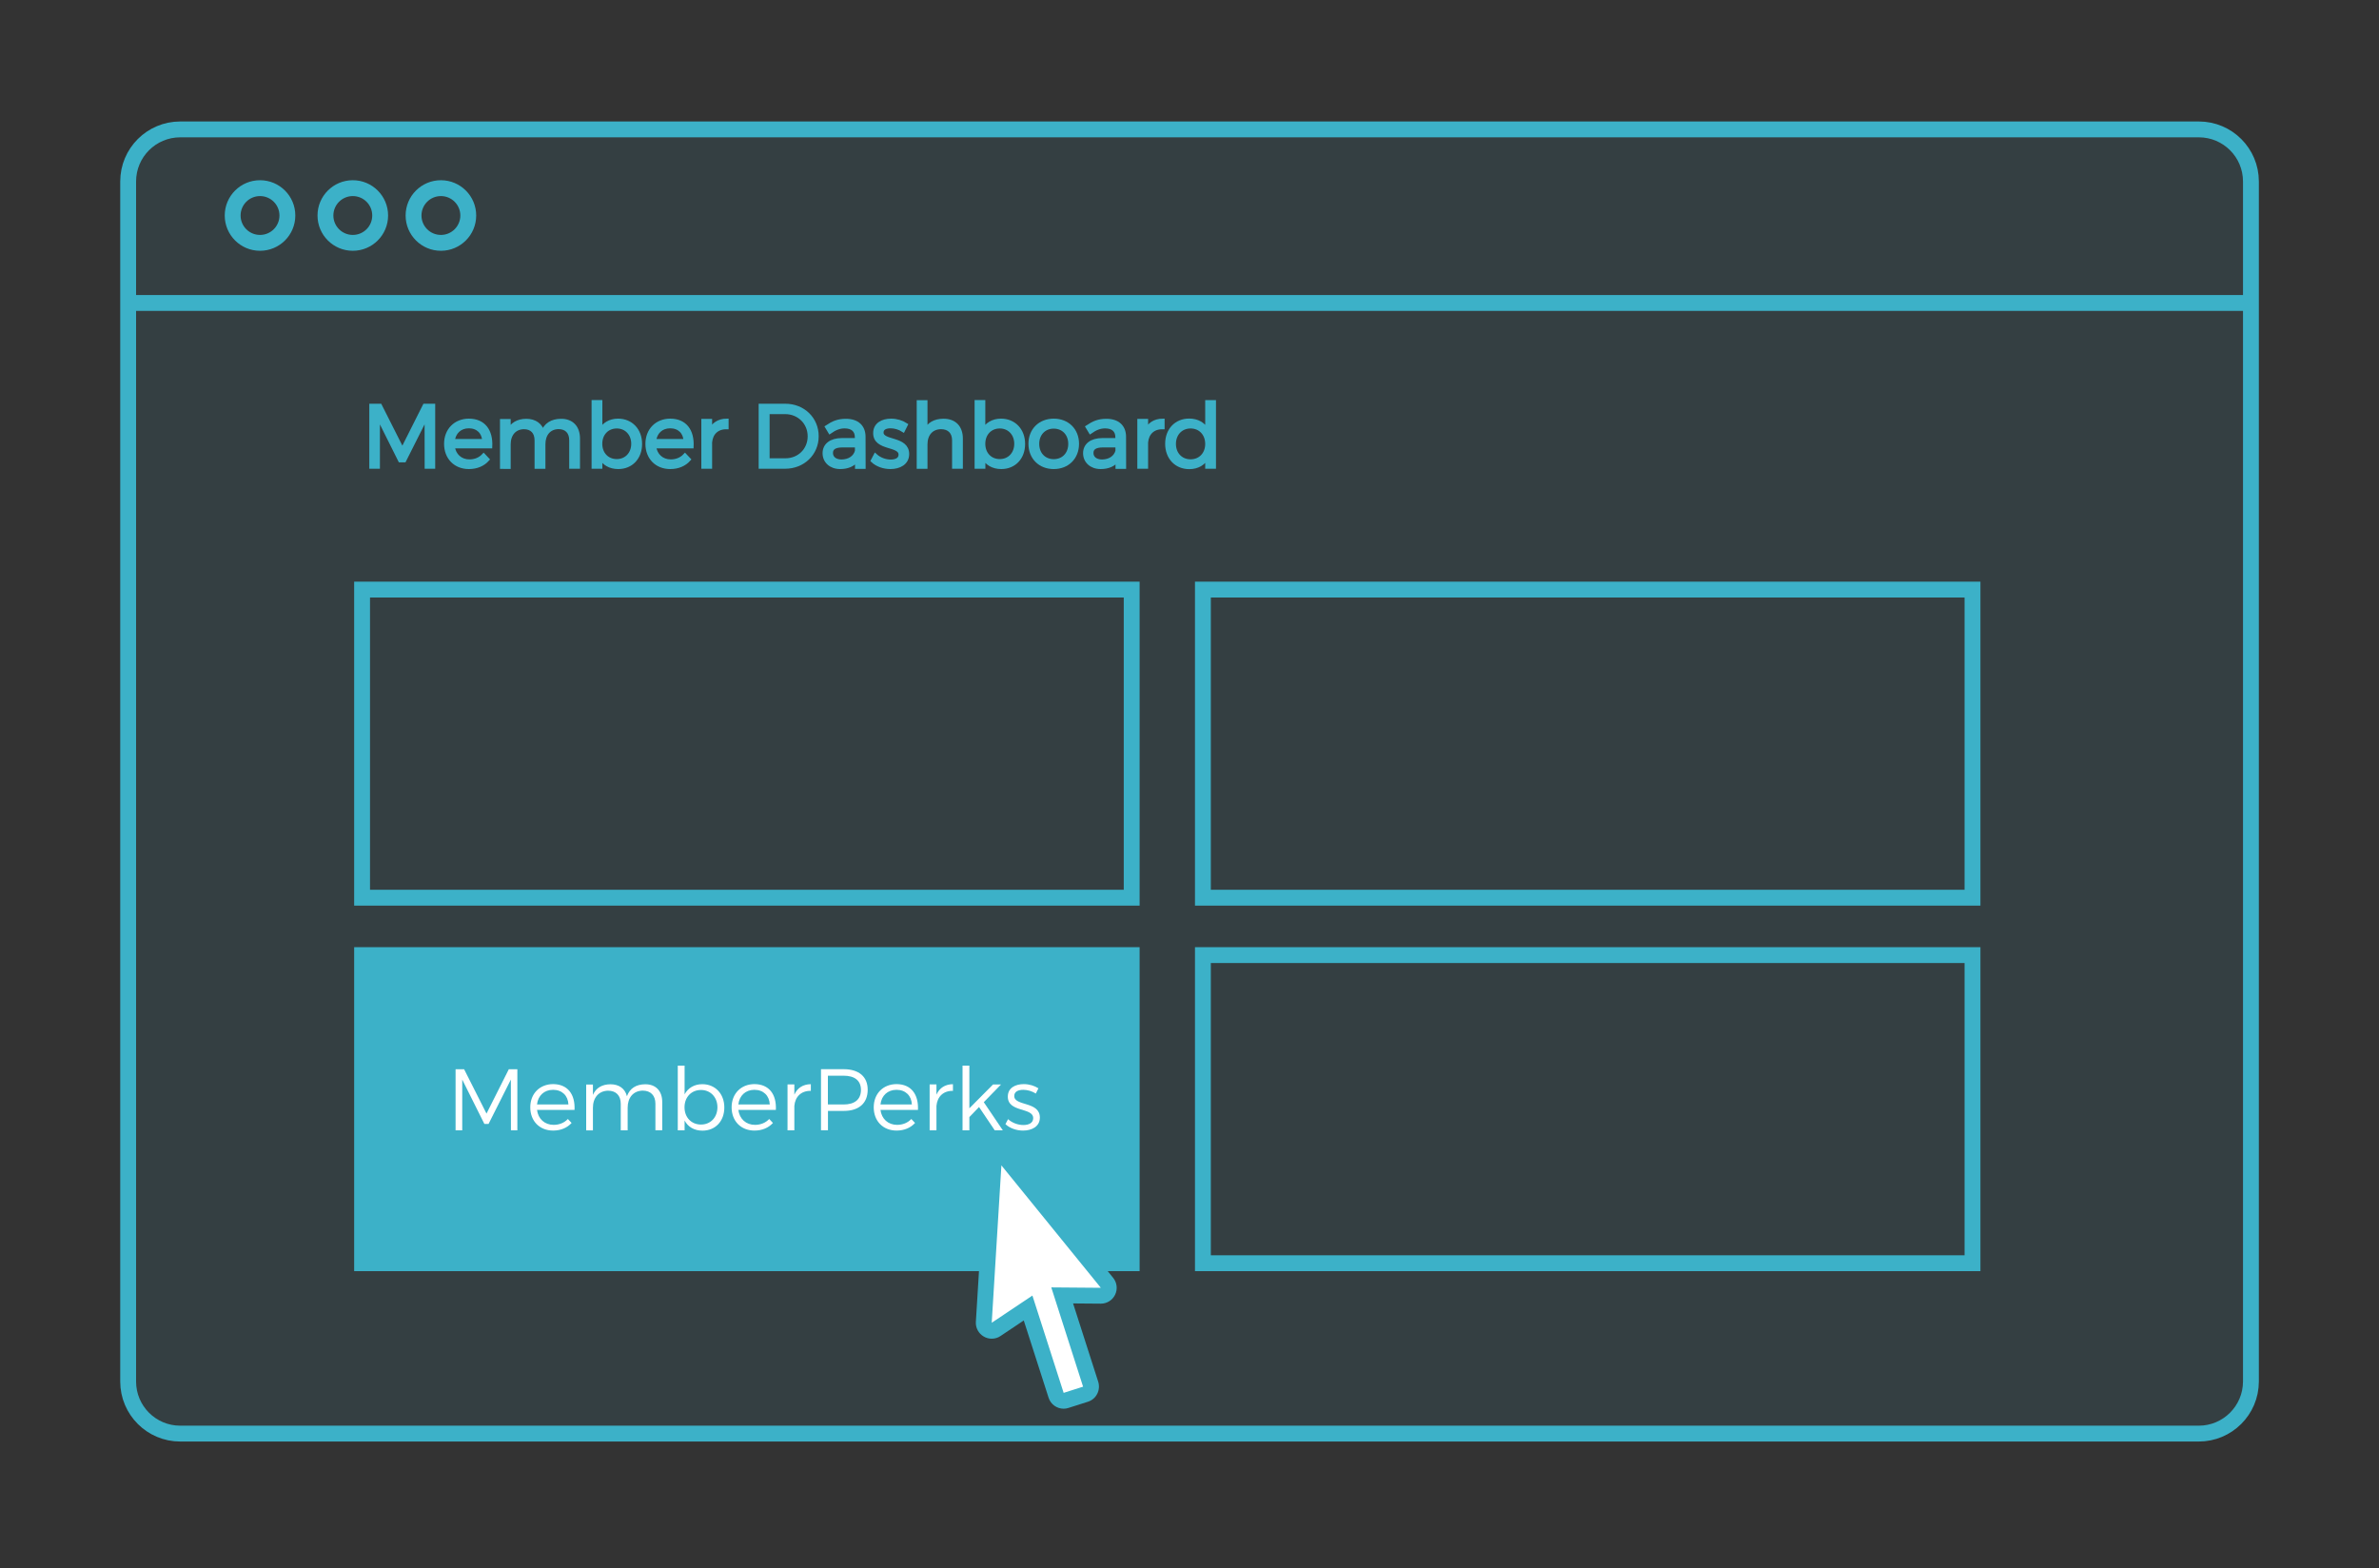 <?xml version="1.0" encoding="utf-8"?>
<!-- Generator: Adobe Illustrator 28.3.0, SVG Export Plug-In . SVG Version: 6.00 Build 0)  -->
<svg version="1.1" id="Layer_1" xmlns="http://www.w3.org/2000/svg" xmlns:xlink="http://www.w3.org/1999/xlink" x="0px" y="0px"
	 viewBox="0 0 300 197.78" style="enable-background:new 0 0 300 197.78;" xml:space="preserve">
<rect x="0" y="0" width="300" height="197.78" fill="#333333" stroke="none"/>
<style type="text/css">
	.st0{opacity:0.1;fill:#3CB1C8;}
	.st1{fill:none;stroke:#3CB1C8;stroke-width:2;stroke-miterlimit:10;}
	.st2{fill:#3CB1C8;stroke:#3CB1C8;stroke-width:0.5;stroke-miterlimit:10;}
	.st3{fill:#FFFFFF;}
	.st4{fill:#3CB1C8;}
	.st5{fill:none;stroke:#3CB1C8;stroke-miterlimit:10;}
	.st6{fill:#3CB1C8;stroke:#3CB1C8;stroke-width:2;stroke-miterlimit:10;}
</style>
<g>
	<path class="st0" d="M277.27,180.81H22.73c-3.63,0-6.57-2.94-6.57-6.57V22.89c0-3.63,2.94-6.57,6.57-6.57h254.55
		c3.63,0,6.57,2.94,6.57,6.57v151.36C283.84,177.87,280.9,180.81,277.27,180.81z"/>
	<line class="st1" x1="16.16" y1="38.21" x2="283.84" y2="38.21"/>
	<circle class="st1" cx="32.79" cy="27.18" r="3.45"/>
	<circle class="st1" cx="55.6" cy="27.18" r="3.45"/>
	<circle class="st1" cx="44.49" cy="27.18" r="3.45"/>
	<rect x="45.66" y="74.36" class="st1" width="97.05" height="38.86"/>
	<g>
		<path class="st2" d="M47.92,51.17l2.82,5.59l2.81-5.59h1.08v7.7H53.8l-0.01-6.4l-2.81,5.59h-0.53l-2.79-5.59v6.4h-0.84v-7.7H47.92
			z"/>
		<path class="st2" d="M61.83,56.3H57.1c0.14,1.14,0.97,1.89,2.1,1.89c0.71,0,1.34-0.26,1.79-0.74l0.47,0.5
			c-0.55,0.61-1.36,0.96-2.33,0.96c-1.71,0-2.88-1.2-2.88-2.93c0-1.73,1.19-2.92,2.87-2.93C60.99,53.05,61.92,54.34,61.83,56.3z
			 M61.06,55.62c-0.05-1.12-0.8-1.85-1.94-1.85c-1.11,0-1.9,0.73-2.02,1.85H61.06z"/>
		<path class="st2" d="M72.89,55.31v3.56h-0.86v-3.34c0-1.05-0.6-1.66-1.61-1.66c-1.2,0.03-1.89,0.9-1.89,2.16v2.85h-0.87v-3.34
			c0-1.05-0.59-1.66-1.61-1.66c-1.19,0.03-1.9,0.9-1.9,2.16v2.85H63.3v-5.79h0.85v1.31c0.39-0.9,1.17-1.33,2.21-1.34
			c1.09,0,1.84,0.55,2.08,1.51c0.36-1.01,1.18-1.5,2.29-1.51C72.08,53.05,72.89,53.9,72.89,55.31z"/>
		<path class="st2" d="M80.72,55.99c0,1.72-1.12,2.92-2.76,2.92c-1.03,0-1.83-0.47-2.25-1.28v1.24h-0.86v-8.16h0.86v3.62
			c0.43-0.8,1.22-1.28,2.23-1.28C79.57,53.05,80.72,54.26,80.72,55.99z M79.85,55.97c0-1.25-0.86-2.18-2.07-2.18
			c-1.22,0-2.08,0.91-2.08,2.18c0,1.28,0.86,2.18,2.08,2.18C78.99,58.15,79.85,57.23,79.85,55.97z"/>
		<path class="st2" d="M87.22,56.3h-4.73c0.14,1.14,0.97,1.89,2.1,1.89c0.71,0,1.34-0.26,1.79-0.74l0.47,0.5
			c-0.55,0.61-1.36,0.96-2.33,0.96c-1.71,0-2.88-1.2-2.88-2.93c0-1.73,1.19-2.92,2.87-2.93C86.38,53.05,87.31,54.34,87.22,56.3z
			 M86.45,55.62c-0.05-1.12-0.8-1.85-1.94-1.85c-1.11,0-1.9,0.73-2.02,1.85H86.45z"/>
		<path class="st2" d="M91.63,53.05v0.84c-1.22-0.02-1.98,0.74-2.08,1.9v3.08h-0.86v-5.79h0.86v1.29
			C89.93,53.53,90.65,53.06,91.63,53.05z"/>
		<path class="st2" d="M102.99,55.02c0,2.19-1.73,3.85-3.99,3.85h-3.08v-7.7h3.11C101.28,51.17,102.99,52.83,102.99,55.02z
			 M102.1,55.03c0-1.74-1.36-3.05-3.09-3.05H96.8v6.07h2.24C100.76,58.06,102.1,56.76,102.1,55.03z"/>
		<path class="st2" d="M108.07,58.87v-0.9c-0.46,0.63-1.2,0.94-2.12,0.94c-1.2,0-1.97-0.76-1.97-1.75c0-1.01,0.8-1.65,2.17-1.66h1.9
			v-0.36c0-0.85-0.53-1.36-1.55-1.36c-0.64,0-1.23,0.24-1.84,0.67l-0.36-0.6c0.75-0.5,1.38-0.78,2.37-0.78
			c1.43,0,2.22,0.76,2.23,1.99l0.01,3.83H108.07z M108.06,56.88v-0.7h-1.8c-0.97,0-1.47,0.3-1.47,0.95c0,0.64,0.52,1.07,1.33,1.07
			C107.09,58.19,107.84,57.71,108.06,56.88z"/>
		<path class="st2" d="M112.31,53.77c-0.65,0-1.14,0.23-1.14,0.78c0,1.31,3.23,0.64,3.23,2.72c0,1.13-1.01,1.64-2.12,1.64
			c-0.83,0-1.67-0.29-2.22-0.81l0.33-0.63c0.5,0.46,1.24,0.74,1.93,0.74s1.23-0.26,1.24-0.85c0.03-1.41-3.21-0.69-3.2-2.74
			c0-1.1,0.96-1.57,2.01-1.57c0.69,0,1.36,0.21,1.85,0.53l-0.33,0.66C113.43,53.95,112.85,53.77,112.31,53.77z"/>
		<path class="st2" d="M121.17,55.31v3.56h-0.86v-3.34c0-1.03-0.62-1.65-1.64-1.65c-1.23,0.01-1.96,0.89-1.96,2.16v2.84h-0.86v-8.16
			h0.86v3.67c0.4-0.9,1.19-1.32,2.25-1.33C120.36,53.05,121.17,53.9,121.17,55.31z"/>
		<path class="st2" d="M129.02,55.99c0,1.72-1.12,2.92-2.76,2.92c-1.03,0-1.83-0.47-2.25-1.28v1.24h-0.86v-8.16H124v3.62
			c0.43-0.8,1.22-1.28,2.23-1.28C127.87,53.05,129.02,54.26,129.02,55.99z M128.15,55.97c0-1.25-0.86-2.18-2.07-2.18
			c-1.22,0-2.08,0.91-2.08,2.18c0,1.28,0.86,2.18,2.08,2.18C127.29,58.15,128.15,57.23,128.15,55.97z"/>
		<path class="st2" d="M135.82,55.97c0,1.74-1.22,2.94-2.94,2.94s-2.94-1.2-2.94-2.94c0-1.72,1.22-2.92,2.94-2.92
			S135.82,54.25,135.82,55.97z M130.8,55.98c0,1.3,0.87,2.18,2.08,2.18c1.21,0,2.08-0.88,2.08-2.18c0-1.28-0.87-2.17-2.08-2.17
			C131.67,53.81,130.8,54.7,130.8,55.98z"/>
		<path class="st2" d="M140.92,58.87v-0.9c-0.46,0.63-1.2,0.94-2.12,0.94c-1.2,0-1.97-0.76-1.97-1.75c0-1.01,0.8-1.65,2.17-1.66h1.9
			v-0.36c0-0.85-0.53-1.36-1.55-1.36c-0.64,0-1.23,0.24-1.84,0.67l-0.36-0.6c0.75-0.5,1.38-0.78,2.37-0.78
			c1.43,0,2.22,0.76,2.23,1.99l0.01,3.83H140.92z M140.91,56.88v-0.7h-1.8c-0.97,0-1.47,0.3-1.47,0.95c0,0.64,0.52,1.07,1.33,1.07
			C139.94,58.19,140.69,57.71,140.91,56.88z"/>
		<path class="st2" d="M146.61,53.05v0.84c-1.22-0.02-1.98,0.74-2.08,1.9v3.08h-0.86v-5.79h0.86v1.29
			C144.91,53.53,145.63,53.06,146.61,53.05z"/>
		<path class="st2" d="M153.09,50.71v8.16h-0.86v-1.24c-0.43,0.81-1.22,1.29-2.26,1.29c-1.65,0-2.79-1.22-2.79-2.95
			c0-1.73,1.14-2.93,2.78-2.93c1.03,0,1.84,0.47,2.27,1.3v-3.63H153.09z M152.23,55.99c0-1.28-0.87-2.2-2.09-2.2
			c-1.23,0-2.1,0.92-2.1,2.2c0,1.28,0.87,2.19,2.1,2.19C151.36,58.18,152.23,57.27,152.23,55.99z"/>
	</g>
	<rect x="151.69" y="74.36" class="st1" width="97.05" height="38.86"/>
	<rect x="45.66" y="120.46" class="st6" width="97.05" height="38.86"/>
	<g>
		<path class="st3" d="M58.53,134.86l2.82,5.59l2.81-5.59h1.08v7.7h-0.81l-0.01-6.4l-2.81,5.59h-0.53l-2.79-5.59v6.4h-0.84v-7.7
			H58.53z"/>
		<path class="st3" d="M72.45,139.98h-4.73c0.14,1.14,0.97,1.89,2.1,1.89c0.71,0,1.34-0.26,1.79-0.74l0.47,0.5
			c-0.55,0.61-1.36,0.96-2.33,0.96c-1.71,0-2.88-1.2-2.88-2.93c0-1.73,1.19-2.92,2.87-2.93C71.61,136.74,72.54,138.03,72.45,139.98z
			 M71.68,139.3c-0.05-1.12-0.8-1.85-1.94-1.85c-1.11,0-1.9,0.73-2.02,1.85H71.68z"/>
		<path class="st3" d="M83.51,138.99v3.56h-0.86v-3.34c0-1.05-0.6-1.66-1.61-1.66c-1.2,0.03-1.89,0.9-1.89,2.16v2.85h-0.87v-3.34
			c0-1.05-0.59-1.66-1.61-1.66c-1.19,0.03-1.9,0.9-1.9,2.16v2.85h-0.85v-5.79h0.85v1.31c0.39-0.9,1.17-1.33,2.21-1.34
			c1.09,0,1.84,0.55,2.08,1.51c0.36-1.01,1.18-1.5,2.29-1.51C82.7,136.74,83.51,137.59,83.51,138.99z"/>
		<path class="st3" d="M91.34,139.68c0,1.72-1.12,2.92-2.76,2.92c-1.03,0-1.83-0.47-2.25-1.28v1.24h-0.86v-8.16h0.86v3.62
			c0.43-0.8,1.22-1.28,2.23-1.28C90.19,136.74,91.34,137.95,91.34,139.68z M90.47,139.65c0-1.25-0.86-2.18-2.07-2.18
			c-1.22,0-2.08,0.91-2.08,2.18c0,1.28,0.86,2.18,2.08,2.18C89.61,141.83,90.47,140.92,90.47,139.65z"/>
		<path class="st3" d="M97.84,139.98h-4.73c0.14,1.14,0.97,1.89,2.1,1.89c0.71,0,1.34-0.26,1.79-0.74l0.47,0.5
			c-0.55,0.61-1.36,0.96-2.33,0.96c-1.71,0-2.88-1.2-2.88-2.93c0-1.73,1.19-2.92,2.87-2.93C97,136.74,97.93,138.03,97.84,139.98z
			 M97.07,139.3c-0.05-1.12-0.8-1.85-1.94-1.85c-1.11,0-1.9,0.73-2.02,1.85H97.07z"/>
		<path class="st3" d="M102.25,136.74v0.84c-1.22-0.02-1.98,0.74-2.08,1.9v3.08h-0.86v-5.79h0.86v1.29
			C100.55,137.21,101.27,136.75,102.25,136.74z"/>
		<path class="st3" d="M109.42,137.44c0,1.69-1.1,2.67-3,2.67h-2.01v2.44h-0.88v-7.7h2.89C108.32,134.86,109.42,135.8,109.42,137.44
			z M108.57,137.46c0-1.18-0.8-1.79-2.19-1.79h-1.98v3.63h1.98C107.77,139.3,108.57,138.67,108.57,137.46z"/>
		<path class="st3" d="M115.76,139.98h-4.73c0.14,1.14,0.97,1.89,2.1,1.89c0.71,0,1.34-0.26,1.79-0.74l0.47,0.5
			c-0.55,0.61-1.36,0.96-2.33,0.96c-1.71,0-2.88-1.2-2.88-2.93c0-1.73,1.19-2.92,2.87-2.93
			C114.92,136.74,115.84,138.03,115.76,139.98z M114.99,139.3c-0.05-1.12-0.8-1.85-1.94-1.85c-1.11,0-1.9,0.73-2.02,1.85H114.99z"/>
		<path class="st3" d="M120.17,136.74v0.84c-1.22-0.02-1.98,0.74-2.08,1.9v3.08h-0.86v-5.79h0.86v1.29
			C118.47,137.21,119.19,136.75,120.17,136.74z"/>
		<path class="st3" d="M123.46,139.62l-1.22,1.27v1.67h-0.86v-8.16h0.86v5.38l2.98-3h1.01l-2.17,2.23l2.4,3.55h-1.02L123.46,139.62z
			"/>
		<path class="st3" d="M129.04,137.45c-0.65,0-1.14,0.23-1.14,0.78c0,1.31,3.23,0.64,3.23,2.72c0,1.13-1.01,1.64-2.12,1.64
			c-0.83,0-1.67-0.29-2.22-0.81l0.33-0.63c0.5,0.46,1.24,0.74,1.93,0.74s1.23-0.26,1.24-0.85c0.03-1.41-3.21-0.69-3.2-2.74
			c0-1.1,0.96-1.57,2.01-1.57c0.69,0,1.36,0.21,1.85,0.53l-0.33,0.66C130.17,137.63,129.58,137.45,129.04,137.45z"/>
	</g>
	<g>
		<path class="st3" d="M134.13,176.66c-0.42,0-0.82-0.27-0.95-0.69l-3.53-11l-4.03,2.69c-0.17,0.11-0.36,0.17-0.56,0.17
			c-0.17,0-0.34-0.04-0.5-0.13c-0.33-0.19-0.52-0.55-0.5-0.93l1.22-19.85c0.02-0.41,0.3-0.76,0.69-0.89c0.1-0.03,0.2-0.05,0.31-0.05
			c0.3,0,0.58,0.13,0.78,0.37l12.54,15.44c0.24,0.3,0.29,0.72,0.12,1.06c-0.17,0.35-0.52,0.57-0.9,0.57c0,0-4.88-0.04-4.88-0.04
			l3.59,11.2c0.08,0.25,0.06,0.53-0.06,0.76c-0.12,0.24-0.33,0.41-0.58,0.5l-2.45,0.78C134.33,176.65,134.23,176.66,134.13,176.66z"
			/>
		<path class="st4" d="M126.28,146.98l12.54,15.44c-2.08-0.02-4.17-0.03-6.25-0.05l4.01,12.52l-2.45,0.78l-3.94-12.27
			c-1.71,1.14-3.42,2.29-5.13,3.43L126.28,146.98 M126.28,144.98c-0.2,0-0.41,0.03-0.61,0.1c-0.78,0.25-1.33,0.96-1.39,1.78
			l-1.22,19.85c-0.05,0.76,0.34,1.48,1,1.86c0.31,0.18,0.65,0.27,1,0.27c0.39,0,0.78-0.11,1.11-0.34l2.78-1.86l0.15-0.1l3.13,9.74
			c0.27,0.85,1.06,1.39,1.9,1.39c0.2,0,0.41-0.03,0.61-0.1l2.45-0.78c0.51-0.16,0.93-0.52,1.17-0.99c0.24-0.47,0.29-1.02,0.13-1.53
			l-3.17-9.88l0.99,0.01l2.49,0.02c0.01,0,0.01,0,0.02,0c0.77,0,1.47-0.44,1.8-1.13c0.34-0.7,0.24-1.53-0.25-2.13l-12.54-15.44
			C127.44,145.24,126.87,144.98,126.28,144.98L126.28,144.98z"/>
	</g>
	<rect x="151.69" y="120.46" class="st1" width="97.05" height="38.86"/>
	<path class="st1" d="M277.27,180.81H22.73c-3.63,0-6.57-2.94-6.57-6.57V22.89c0-3.63,2.94-6.57,6.57-6.57h254.55
		c3.63,0,6.57,2.94,6.57,6.57v151.36C283.84,177.87,280.9,180.81,277.27,180.81z"/>
</g>
</svg>
